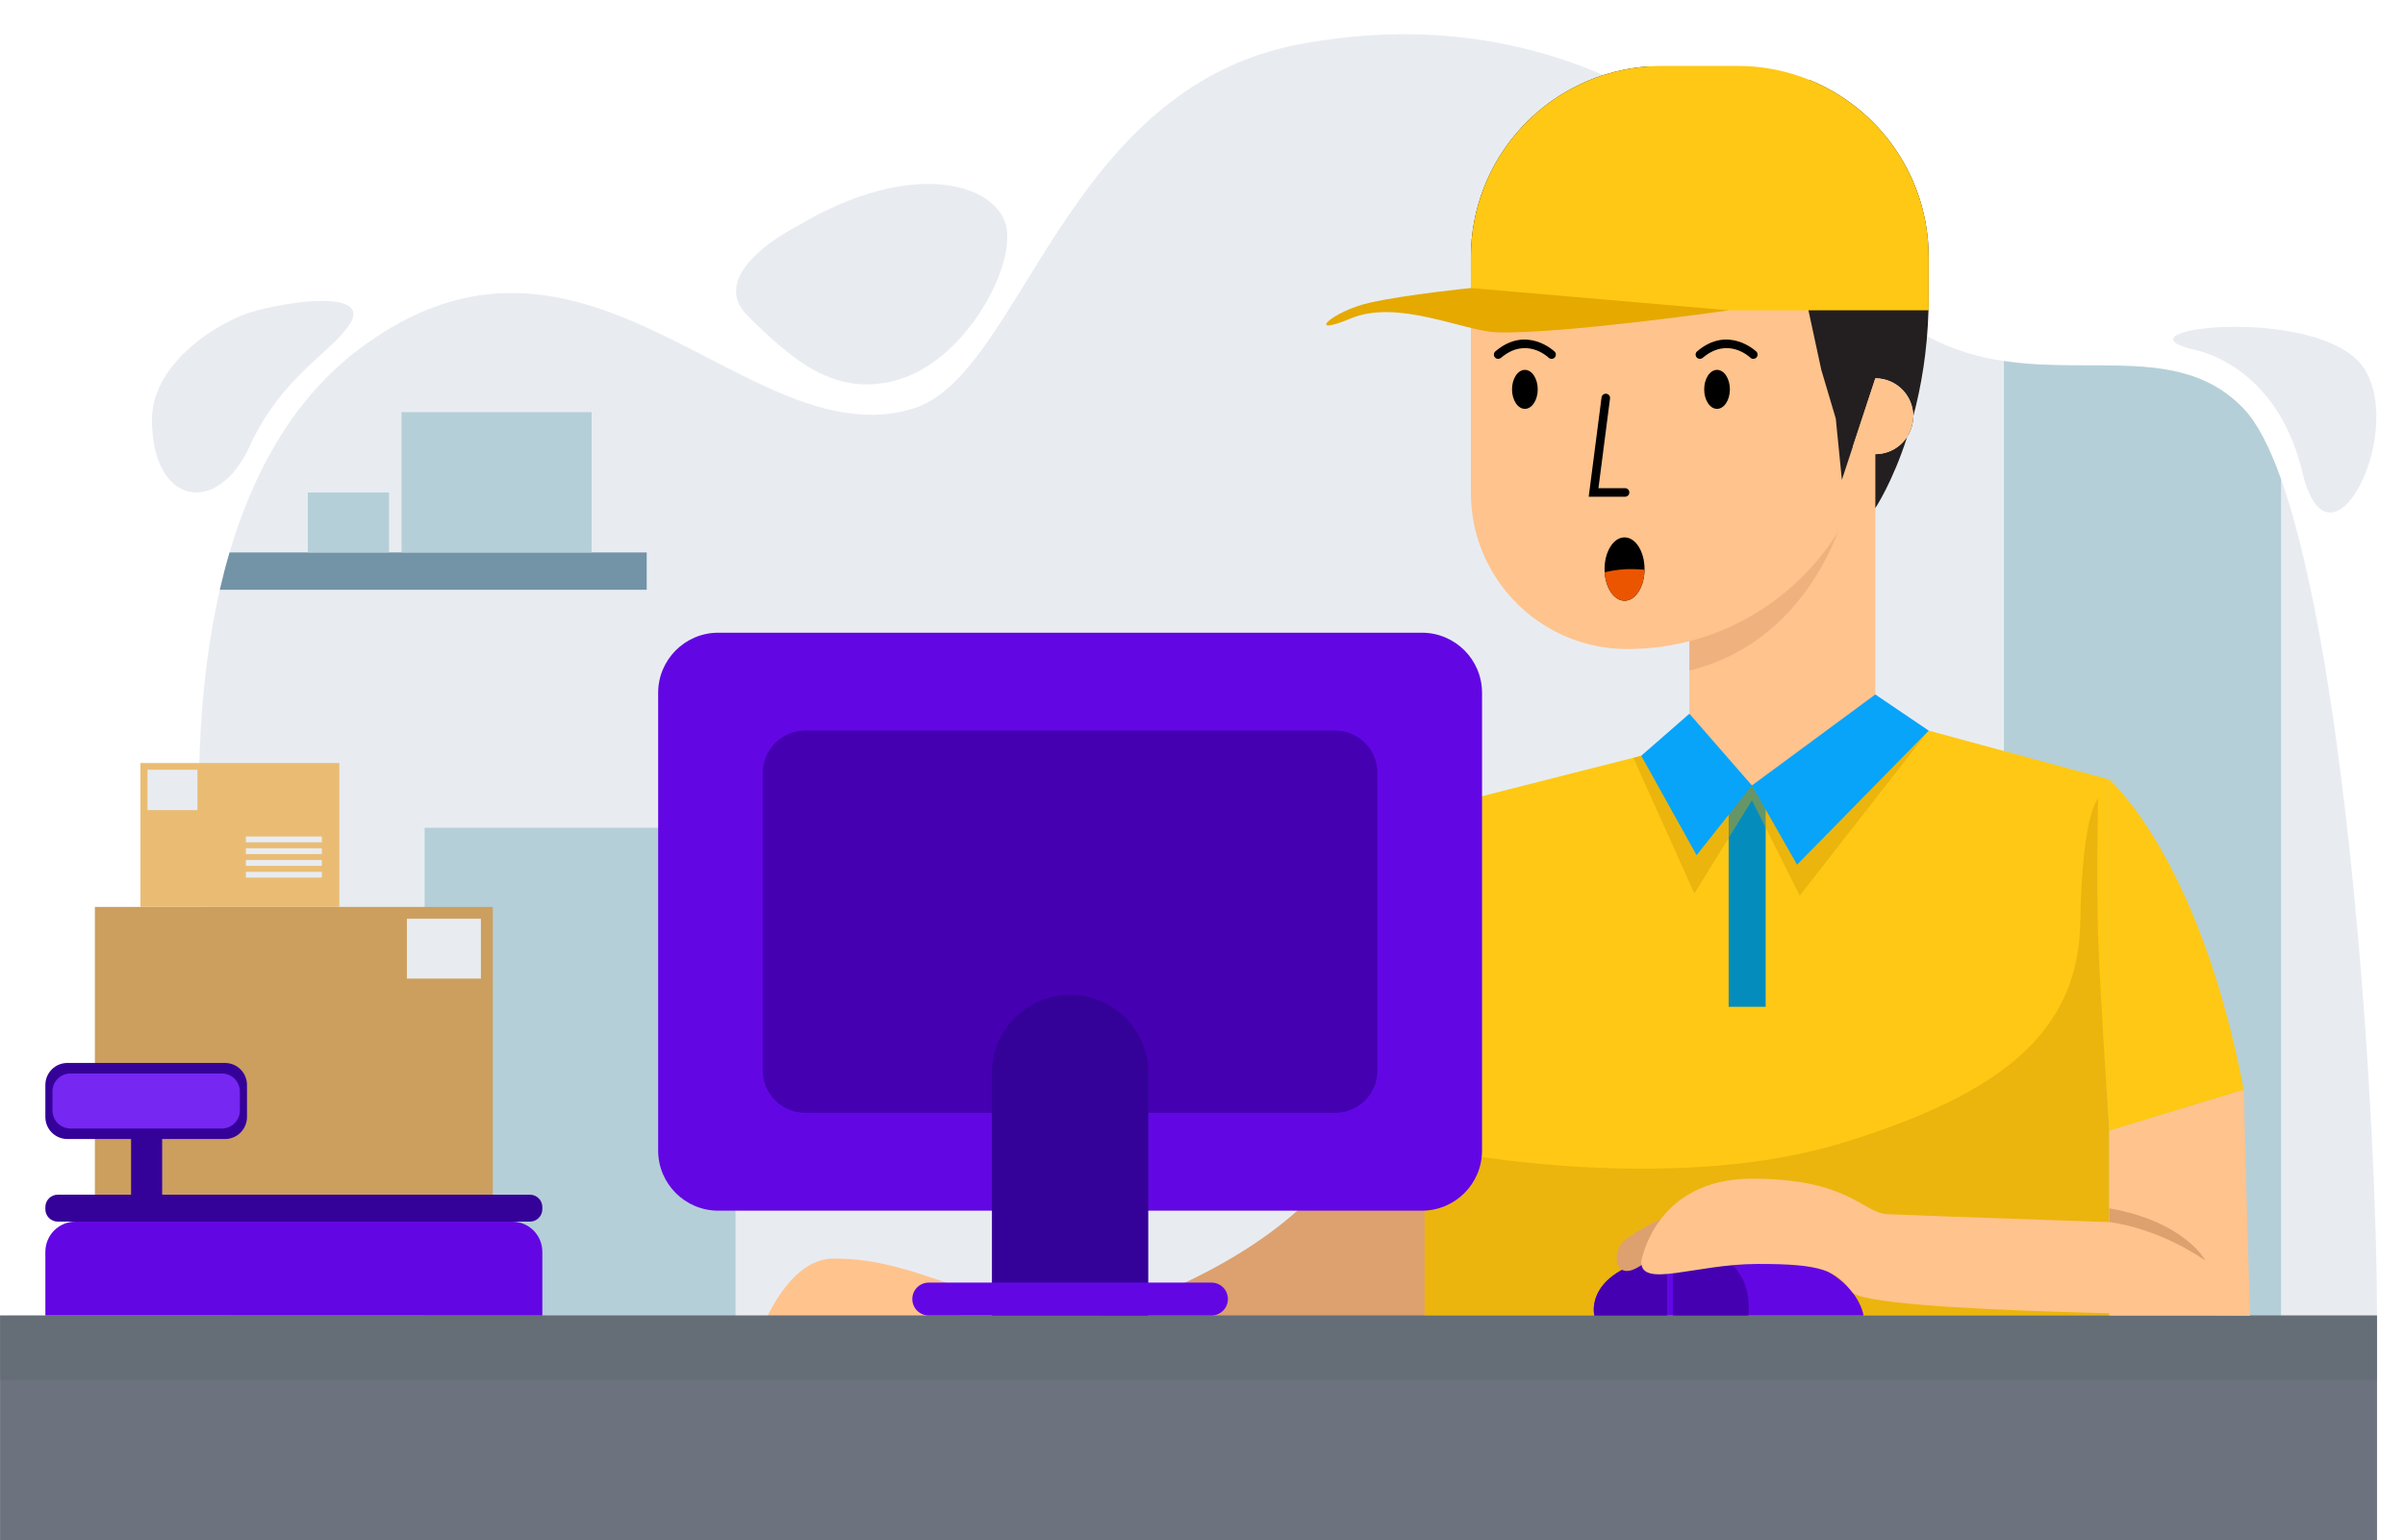 <?xml version="1.0" encoding="UTF-8"?>
<!DOCTYPE svg PUBLIC '-//W3C//DTD SVG 1.0//EN'
          'http://www.w3.org/TR/2001/REC-SVG-20010904/DTD/svg10.dtd'>
<svg height="1202.7" preserveAspectRatio="xMidYMid meet" version="1.0" viewBox="72.1 432.9 1877.6 1202.7" width="1877.6" xmlns="http://www.w3.org/2000/svg" xmlns:xlink="http://www.w3.org/1999/xlink" zoomAndPan="magnify"
><g
  ><g
    ><g
      ><path d="M1927.857,1460.007L1773.74,1572.96l-1514.364,24.174l-20.798-400.184c0,0-28.252-158.227,5.134-303.585 c2.255-9.784,4.779-19.514,7.605-29.125c18.338-62.242,49.524-119.857,100.979-158.68 c177.536-133.966,303.048,85.17,432.039,46.568c85.728-25.655,117.192-250.425,303.035-284.826 c185.853-34.4,327.079,50.84,431.219,178.809c37.507,46.083,78.046,62.695,118.012,68.672 c71.012,10.658,140.191-12.2,187.234,37.345c10.593,11.154,20.291,30.15,29.125,55.004 C1905.495,954.82,1927.857,1309.73,1927.857,1460.007z" fill="#e8ecf1"
      /></g
      ><g
      ><path d="M1852.961,807.132v653.479h-216.359V714.783c71.012,10.658,140.191-12.2,187.234,37.345 C1834.429,763.282,1844.127,782.279,1852.961,807.132z" fill="#b5cfd8"
      /></g
      ><g
      ><path d="M403.619 1079.211H646.331V1460.616H403.619z" fill="#b5cfd8"
      /></g
      ><g
      ><g
        ><path d="M146.17 1141.013H456.842V1365.695H146.17z" fill="#cc9f5e"
        /></g
        ><g
        ><path d="M181.71 1028.672H337.046V1141.013H181.71z" fill="#eabc73"
        /></g
        ><g
        ><path d="M389.749 1150.236H447.538V1196.953H389.749z" fill="#e8ecf1"
        /></g
        ><g
        ><path d="M187.258 1033.907H226.246V1065.426H187.258z" fill="#e8ecf1"
        /></g
        ><g
        ><path d="M264.059 1086.032H323.35V1090.563H264.059z" fill="#e8ecf1"
        /></g
        ><g
        ><path d="M264.059 1095.221H323.35V1099.752H264.059z" fill="#e8ecf1"
        /></g
        ><g
        ><path d="M264.059 1104.409H323.35V1108.94H264.059z" fill="#e8ecf1"
        /></g
        ><g
        ><path d="M264.059 1113.598H323.35V1118.129H264.059z" fill="#e8ecf1"
        /></g
        ><g
        ><path d="M722.15,1415.625c34.673-0.462,62.874,10.171,88.763,18.724s4.161,37.678,4.161,37.678l-147.471-3.236 C667.603,1468.791,687.477,1416.087,722.15,1415.625z" fill="#ffc38d"
        /></g
        ><g
        ><path d="M916.782,1464.514c0,0,117.542-30.166,184.115-101.939c66.573-71.773,128.245-17.683,128.245-17.683 v115.115L916.782,1464.514z" fill="#dda06f"
        /></g
        ><g
        ><path d="M1718.802 1041.586L1718.802 1597.134 1184.31 1597.134 1184.31 1065.912 1353.433 1022.973 1436.13 1046.167 1577.835 1003.342z" fill="#ffc814"
        /></g
        ><g
        ><path d="M1421.676 1045.412H1450.575V1218.997H1421.676z" fill="#048dbc"
        /></g
        ><g
        ><path d="M1536.172,770.427v204.702c0,0-19.067,54.186-60.208,68.234s-76.596-9.031-84.958-53.182V889.836 L1536.172,770.427z" fill="#ffc38d"
        /></g
        ><g opacity=".47"
        ><path d="M1510.144,838.794c0,0-25.483,94.956-119.138,117.7v-58.85L1510.144,838.794z" fill="#dda06f"
        /></g
        ><g
        ><path d="M1536.168,579.766v166.247c0,106.947-86.705,193.664-193.665,193.664c-40.42,0-76.247-19.644-98.461-49.911 c-3.588-4.873-6.807-10.025-9.631-15.42c-5.293-10.025-9.211-20.891-11.54-32.328c-0.064-0.305-0.127-0.623-0.165-0.929 c-0.191-0.878-0.356-1.756-0.496-2.646c-1.17-6.768-1.781-13.74-1.781-20.852V633.609c0-18.982,3.55-37.15,10.013-53.842 H1536.168z" fill="#ffc38d"
        /></g
        ><g fill="#231f20"
        ><path d="M1561.129,773.78c2.913-4.555,4.618-9.949,4.644-15.751 C1564.284,763.576,1562.719,768.831,1561.129,773.78z"
          /><path d="M1536.167,829.632c0,0,13.372-19.886,24.962-55.852c-5.242,8.244-14.466,13.702-24.962,13.702V829.632z"
          /><path d="M1220.429,633.614v8.969c98.321,24.568,259.212-1.361,260.026,16.361l3.511,16.247l10.038,46.501 l11.298,38.028l4.771,47.837l8.511-25.865l17.583-53.41c16.349,0,29.606,13.257,29.606,29.593v0.153 c6.132-22.837,11.018-50.687,11.908-82.837c0.102-3.473,0.153-7.01,0.153-10.585v-30.992 c0-62.443-38.346-115.929-92.774-138.194c-43.257,3.028-86.845-2.443-125.077-10.751 c-59.237,3.791-109.059,42.137-129.542,95.102C1223.978,596.464,1220.429,614.632,1220.429,633.614z"
        /></g
        ><g
        ><path d="M1536.172,728.283l-17.581,53.414c4.912,3.642,10.999,5.791,17.581,5.791c16.348,0,29.6-13.257,29.6-29.605 C1565.771,741.535,1552.519,728.283,1536.172,728.283z" fill="#ffc38d"
        /></g
        ><g
        ><ellipse cx="1262.584" cy="736.911" rx="10.034" ry="15.219"
        /></g
        ><g
        ><ellipse cx="1412.598" cy="736.911" rx="10.034" ry="15.219"
        /></g
        ><g
        ><path d="M1312.414,820.735h28.382c1.844,0,3.339-1.495,3.339-3.339s-1.495-3.339-3.339-3.339h-20.787l9.047-69.986 c0.236-1.828-1.054-3.502-2.884-3.739c-1.826-0.242-3.502,1.055-3.739,2.884L1312.414,820.735z"
        /></g
        ><g
        ><path d="M1399.22,713.101c0.765,0,1.533-0.261,2.161-0.795c19.64-16.694,36.502-0.831,37.21-0.149 c1.324,1.278,3.436,1.247,4.718-0.073c1.281-1.32,1.257-3.424-0.059-4.71c-0.216-0.211-21.857-20.84-46.194-0.156 c-1.405,1.194-1.576,3.301-0.382,4.706C1397.335,712.701,1398.274,713.101,1399.22,713.101z"
        /></g
        ><g
        ><path d="M1241.736,713.101c0.765,0,1.533-0.261,2.161-0.795c19.64-16.694,36.503-0.831,37.21-0.149 c1.324,1.278,3.436,1.247,4.718-0.073c1.281-1.32,1.257-3.424-0.059-4.71c-0.217-0.211-21.858-20.84-46.194-0.156 c-1.405,1.194-1.576,3.301-0.381,4.706C1239.851,712.701,1240.79,713.101,1241.736,713.101z"
        /></g
        ><g
        ><path d="M1220.429,633.614v41.578h357.405v-41.578c0-62.443-38.346-115.929-92.774-138.194 c-17.43-7.137-36.501-11.069-56.489-11.069h-58.893c-3.257,0-6.489,0.102-9.695,0.318 c-59.237,3.791-109.059,42.137-129.542,95.102C1223.978,596.464,1220.429,614.632,1220.429,633.614z" fill="#ffc814"
        /></g
        ><g
        ><path d="M1422.027,675.192c0,0-131.205,18.733-181.035,17.165c-26.239-0.825-77.417-26.202-114.222-10.847 c-36.805,15.354-14.722-5.725,14.722-12.268c29.444-6.543,78.937-11.45,78.937-11.45L1422.027,675.192z" fill="#e5a900"
        /></g
        ><g
        ><path d="M1347.255 1024.542L1394.918 1130.529 1439.843 1057.737 1477.141 1132.204 1577.834 1003.348 1439.843 1046.171 1353.427 1022.977z" fill="#d69f07" opacity=".47"
        /></g
        ><g
        ><path d="M1439.843 1046.171L1536.172 975.129 1577.834 1003.348 1475.071 1108.037z" fill="#07a4fa"
        /></g
        ><g
        ><path d="M1439.843 1046.171L1391.006 990.18 1353.427 1022.977 1396.635 1100.643z" fill="#07a4fa"
        /></g
        ><g
        ><g
          ><path d="M1356.01,877.217c0,0.162,0,0.334-0.011,0.496c-0.162,13.43-7.088,24.239-15.598,24.239 c-8.08,0-14.735-9.752-15.534-22.232c-0.054-0.82-0.075-1.661-0.075-2.503c0-13.667,6.99-24.746,15.609-24.746 C1349.02,852.471,1356.01,863.549,1356.01,877.217z"
          /></g
          ><g
          ><path d="M1355.999,877.713c-0.162,13.43-7.088,24.239-15.598,24.239c-8.08,0-14.735-9.752-15.534-22.232 c7.131-1.704,14.93-2.718,23.128-2.47C1350.746,877.335,1353.41,877.497,1355.999,877.713z" fill="#eb5500"
          /></g
        ></g
        ><g
        ><g
          ><path d="M72.143 1460.007H1927.853V1635.583H72.143z" fill="#6c737e"
          /></g
          ><g
          ><path d="M72.143 1460.007H1927.853V1510.283H72.143z" fill="#545d68" opacity=".3"
          /></g
        ></g
        ><g
        ><path d="M1220.429,1334.837c0,0,163.261,29.211,289.715-9.492s184.705-87.756,186.092-172.797 c1.387-85.041,13.869-96.136,13.869-96.136s-1.387,62.412,0,106.793c1.387,44.382,8.698,152.562,8.698,152.562v85.49v58.751 H1184.31v-124.823L1220.429,1334.837z" fill="#d69f07" opacity=".47"
        /></g
        ><g
        ><g
          ><path d="M1182.204,1378.178H632.867c-25.923,0-46.938-21.015-46.938-46.938V973.854 c0-25.923,21.015-46.938,46.938-46.938h549.337c25.923,0,46.938,21.015,46.938,46.938v357.386 C1229.142,1357.163,1208.127,1378.178,1182.204,1378.178z" fill="#6207e3"
          /></g
          ><g
          ><path d="M1114.5,1301.752H700.572c-18.208,0-32.968-14.76-32.968-32.968v-232.473 c0-18.208,14.76-32.968,32.968-32.968H1114.5c18.208,0,32.968,14.76,32.968,32.968v232.473 C1147.468,1286.992,1132.708,1301.752,1114.5,1301.752z" fill="#4500b2"
          /></g
          ><g
          ><path d="M968.561,1460.007h-122.05v-189.316c0-33.703,27.322-61.025,61.025-61.025h0 c33.703,0,61.025,27.322,61.025,61.025V1460.007z" fill="#350299"
          /></g
          ><g
          ><path d="M1017.906,1460.007H797.166c-7.085,0-12.829-5.744-12.829-12.829l0,0c0-7.085,5.744-12.829,12.829-12.829 h220.741c7.085,0,12.829,5.744,12.829,12.829l0,0C1030.735,1454.263,1024.991,1460.007,1017.906,1460.007z" fill="#6207e3"
          /></g
        ></g
        ><g
        ><g
          ><path d="M1526.969,1460.007h-210.124l-0.01-0.032c-0.281-1.133-8.285-35.49,56.762-46.924 c1.499-0.27,3.031-0.518,4.617-0.755c8.339-1.262,17.799-2.168,28.511-2.6c5.113-0.216,10.517-0.323,16.224-0.313 C1520.809,1409.566,1526.969,1460.007,1526.969,1460.007z" fill="#6207e3"
          /></g
          ><g
          ><path d="M1373.596,1413.05v46.957h-56.752l-0.01-0.032C1316.553,1458.842,1308.549,1424.485,1373.596,1413.05z" fill="#4500b2"
          /></g
          ><g
          ><path d="M1436.928,1460.007h-58.715v-47.712c8.339-1.262,17.799-2.168,28.511-2.6 C1443.616,1423.039,1436.928,1460.007,1436.928,1460.007z" fill="#4500b2"
          /></g
        ></g
        ><g
        ><path d="M1718.802,1041.586c0,0,70.357,60.593,105.031,242.281l-105.031,31.899V1041.586z" fill="#ffc814"
        /></g
        ><g
        ><path d="M1823.833,1283.867c0,0,2.774,113.035,4.854,176.14h-109.885v-144.24L1823.833,1283.867z" fill="#ffc38d"
        /></g
        ><g
        ><path d="M1386.719,1377.253c0,0-21.034,6.476-44.613,22.653c-11.694,8.023-10.633,30.512,5.085,24.271 s37.216-34.211,37.216-34.211L1386.719,1377.253z" fill="#dda06f"
        /></g
        ><g
        ><path d="M1353.427,1417.989c0,0,10.325-64.776,86.416-64.776c76.092,0,86.147,26.698,105.911,27.739 c19.764,1.04,278.079,9.706,278.079,9.706l4.854,69.349c0,0-297.94-1.533-310.547-18.277 c-12.607-16.743-23.628-22.067-73.979-21.944C1395.439,1419.904,1353.189,1439.076,1353.427,1417.989z" fill="#ffc38d"
        /></g
        ><g
        ><path d="M1718.802,1387.104c0,0,35.338,3.21,74.98,29.908c0,0-15.719-30.166-74.98-40.683V1387.104z" fill="#dda06f"
        /></g
        ><g
        ><path d="M495.503,1460.007H107.51v-49.724c0-13.013,10.549-23.562,23.562-23.562H471.94 c13.013,0,23.562,10.549,23.562,23.562V1460.007z" fill="#6207e3"
        /></g
        ><g
        ><path d="M485.829,1386.72H117.183c-5.343,0-9.674-4.331-9.674-9.674v-1.677c0-5.343,4.331-9.674,9.674-9.674 h368.646c5.343,0,9.674,4.331,9.674,9.674v1.677C495.503,1382.389,491.172,1386.72,485.829,1386.72z" fill="#350299"
        /></g
        ><g
        ><path d="M247.737,1322.239H124.699c-9.493,0-17.189-7.696-17.189-17.189v-25.029 c0-9.493,7.696-17.189,17.189-17.189h123.038c9.493,0,17.189,7.696,17.189,17.189v25.029 C264.926,1314.543,257.23,1322.239,247.737,1322.239z" fill="#350299"
        /></g
        ><g
        ><path d="M245.28,1314.033H127.156c-7.786,0-14.098-6.312-14.098-14.098v-14.798c0-7.786,6.312-14.099,14.098-14.099 H245.28c7.786,0,14.098,6.312,14.098,14.099v14.798C259.378,1307.721,253.066,1314.033,245.28,1314.033z" fill="#7627f2"
        /></g
        ><g
        ><path d="M174.429 1320.274H198.7V1365.696H174.429z" fill="#350299"
        /></g
      ></g
      ><g
      ><path d="M576.985,864.24v29.125H243.713c2.255-9.784,4.779-19.514,7.605-29.125H576.985z" fill="#7393a7"
      /></g
      ><g
      ><path d="M385.589 754.67H533.99V864.237H385.589z" fill="#b5cfd8"
      /></g
      ><g
      ><path d="M312.397 817.412H375.818V864.237H312.397z" fill="#b5cfd8"
      /></g
      ><g
      ><path d="M694.532,609.464c0,0-73.228,36.228-38.45,70.329s67.777,63.853,117.122,49.614s88.161-80.162,85.128-115.833 S787.291,553.879,694.532,609.464z" fill="#e8ecf1"
      /></g
      ><g
      ><path d="M271.86,675.507c-28.444,7.392-81.238,40.683-81.135,85.065c0.156,67.323,51.316,75.588,76.281,20.804 c24.965-54.784,63.799-72.814,78.361-95.698C359.93,662.794,312.775,664.874,271.86,675.507z" fill="#e8ecf1"
      /></g
      ><g
      ><path d="M1783.265,705.56c0,0,65.532,9.344,86.336,96.146c20.804,86.802,80.095-28.389,48.889-80.014 C1887.285,670.067,1718.773,689.043,1783.265,705.56z" fill="#e8ecf1"
      /></g
    ></g
  ></g
></svg
>
